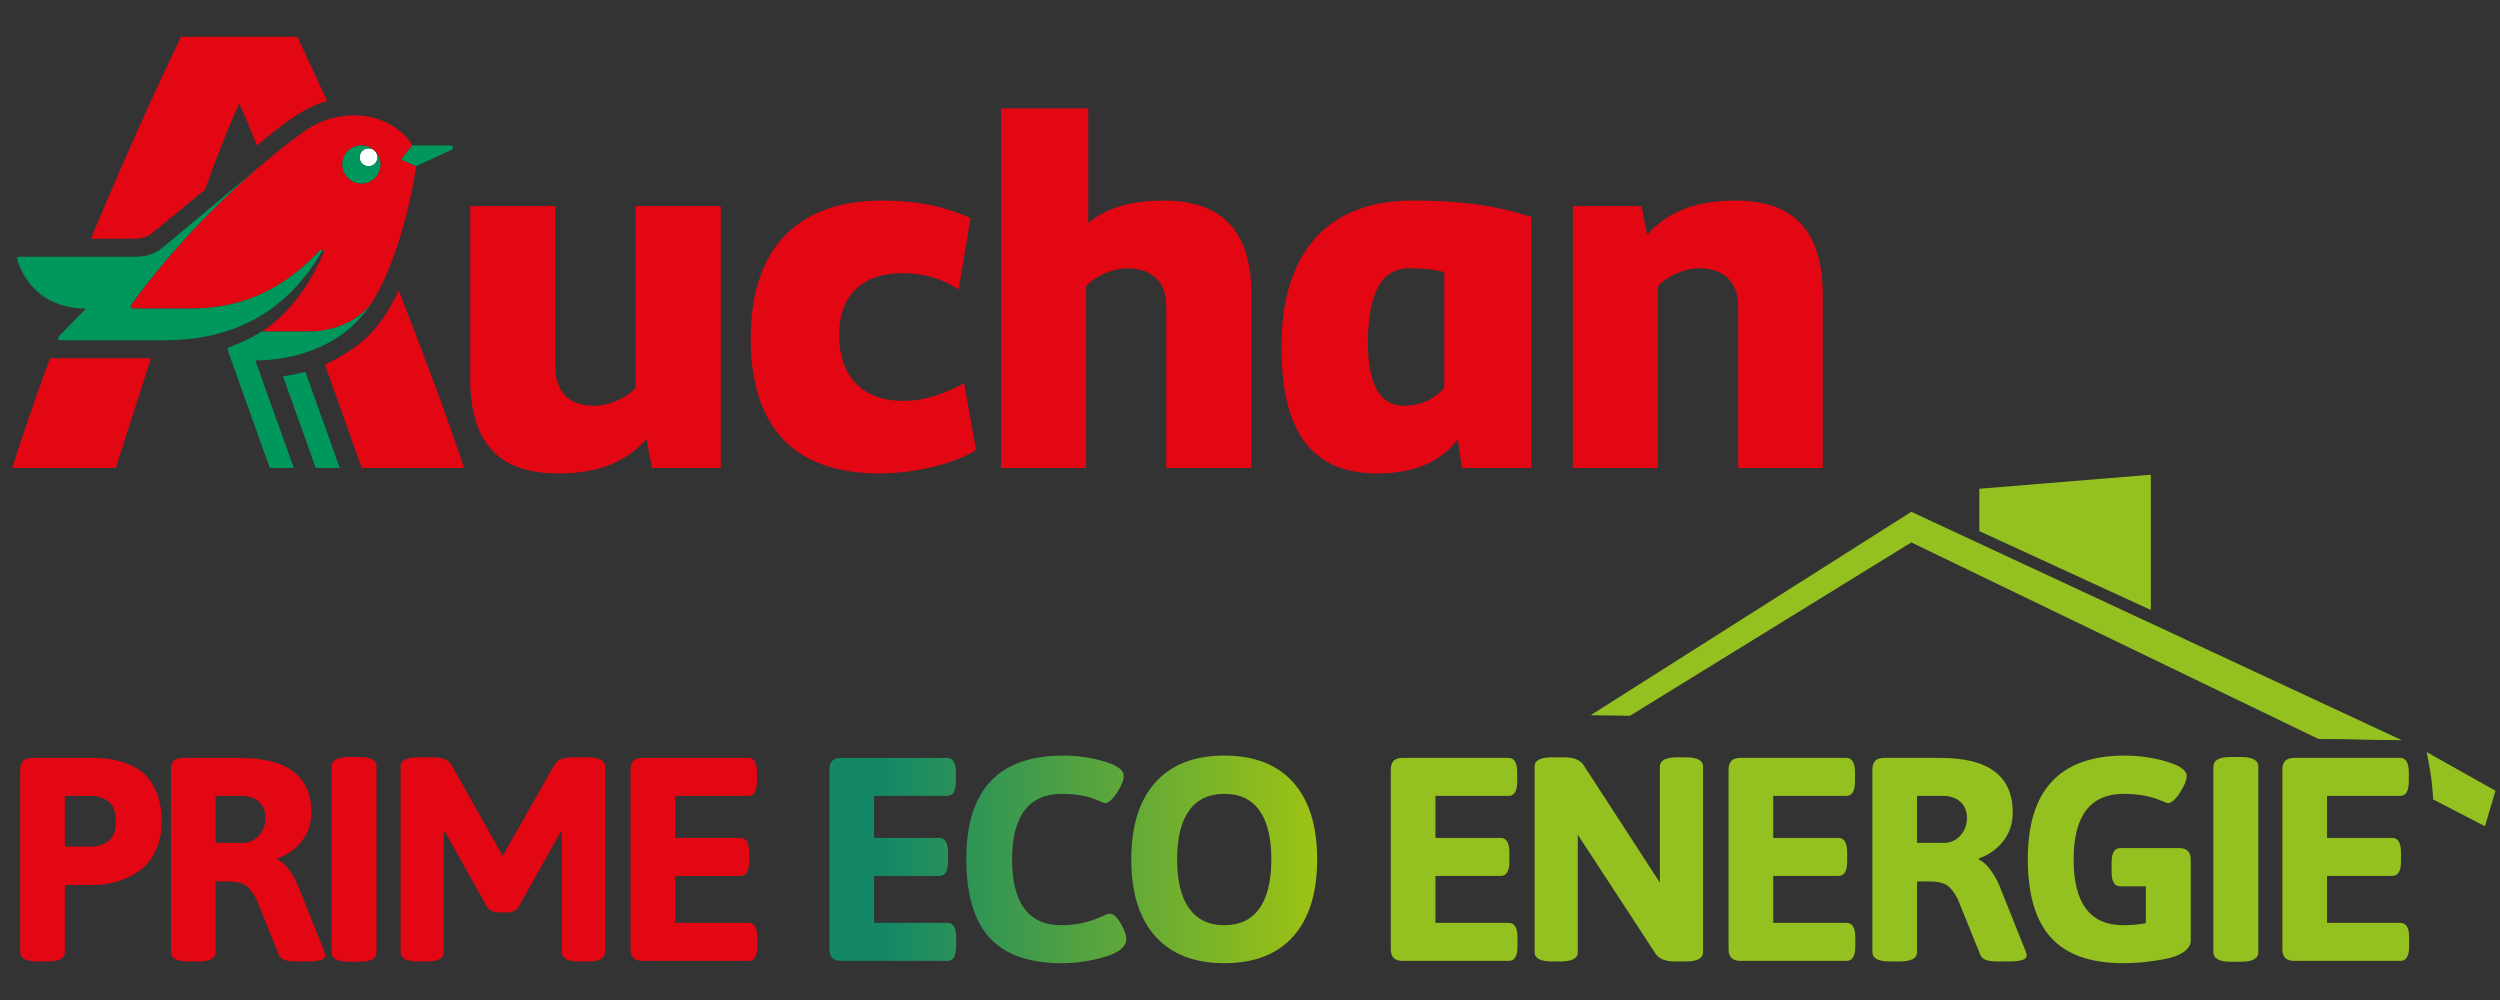 <?xml version="1.0" encoding="UTF-8" standalone="no"?><!DOCTYPE svg PUBLIC "-//W3C//DTD SVG 1.1//EN" "http://www.w3.org/Graphics/SVG/1.1/DTD/svg11.dtd"><svg width="100%" height="100%" viewBox="0 0 1250 500" version="1.1" xmlns="http://www.w3.org/2000/svg" xmlns:xlink="http://www.w3.org/1999/xlink" xml:space="preserve" xmlns:serif="http://www.serif.com/" style="fill-rule:evenodd;clip-rule:evenodd;stroke-linejoin:round;stroke-miterlimit:2;"><rect x="0" y="0" width="1250" height="500" fill="#333333" stroke="none"/><g id="Calque-1" serif:id="Calque 1"><path d="M32.417,423.31l12.906,0c3.481,0 6.447,-0.916 8.914,-2.749c2.467,-1.84 3.696,-5.121 3.696,-9.861c-0,-4.734 -1.229,-8.046 -3.696,-9.934c-2.467,-1.877 -5.433,-2.826 -8.914,-2.826l-12.906,0l-0,25.37Zm-22.324,52.776l-0,-91.341c-0,-3.857 1.932,-5.795 5.796,-5.795l30.445,0c11.312,0 20.059,2.801 26.243,8.41c2.321,2.226 4.276,5.336 5.875,9.349c1.592,4.013 2.388,8.676 2.388,13.991c0,5.32 -0.918,9.979 -2.753,13.994c-1.838,4.011 -4.036,7.107 -6.598,9.27c-2.562,2.178 -5.485,3.946 -8.768,5.297c-5.126,2.127 -10.102,3.192 -14.938,3.192l-15.366,-0l-0,33.633c-0,3.092 -2.899,4.642 -8.699,4.642l-4.929,0c-5.799,0 -8.696,-1.55 -8.696,-4.642" style="fill:#e30613;fill-rule:nonzero;"/><path d="M107.806,421.428l13.773,-0c2.997,-0 5.603,-1.206 7.829,-3.622c2.222,-2.416 3.333,-5.341 3.333,-8.771c-0,-3.434 -1.083,-6.141 -3.258,-8.122c-2.176,-1.976 -5.147,-2.972 -8.919,-2.972l-12.758,0l-0,23.487Zm-22.324,54.657l-0,-91.341c-0,-3.858 1.932,-5.792 5.796,-5.792l28.272,-0c24.067,-0 36.101,9.085 36.101,27.258c-0,5.413 -1.523,10.122 -4.566,14.128c-3.048,4.019 -7.176,6.986 -12.399,8.919l-0,0.581c1.837,0.677 3.723,2.299 5.656,4.859c1.932,2.557 3.526,5.39 4.785,8.477l12.756,31.897c0.483,1.264 0.724,2.171 0.724,2.761c-0,1.932 -2.9,2.898 -8.697,2.898l-5.944,-0c-4.832,-0 -7.637,-1.021 -8.408,-3.043l-11.455,-28.279c-1.645,-3.191 -3.404,-5.439 -5.292,-6.732c-1.884,-1.31 -4.999,-1.964 -9.351,-1.964l-5.654,-0l-0,35.374c-0,3.091 -2.899,4.644 -8.697,4.644l-4.931,-0c-5.799,-0 -8.696,-1.553 -8.696,-4.644" style="fill:#e30613;fill-rule:nonzero;"/><path d="M165.795,476.086l-0,-92.783c-0,-3.191 2.899,-4.788 8.699,-4.788l5.074,-0c5.8,-0 8.7,1.597 8.7,4.788l-0,92.783c-0,3.189 -2.9,4.783 -8.7,4.783l-5.074,-0c-5.8,-0 -8.699,-1.594 -8.699,-4.783" style="fill:#e30613;fill-rule:nonzero;"/><path d="M200.302,476.086l0,-92.783c0,-3.094 2.9,-4.643 8.697,-4.643l7.685,0c4.64,0 7.683,1.306 9.131,3.916l25.518,45.373l25.806,-45.373c1.455,-2.61 4.498,-3.916 9.134,-3.916l7.536,0c5.804,0 8.702,1.549 8.702,4.643l-0,92.783c-0,3.091 -2.898,4.644 -8.702,4.644l-4.204,-0c-5.797,-0 -8.697,-1.553 -8.697,-4.644l0,-60.022l-0.578,-0.148l-21.022,37.556c-1.354,1.835 -3.286,2.749 -5.799,2.749l-4.207,-0c-2.516,-0 -4.443,-0.914 -5.8,-2.749l-21.016,-37.556l-0.581,0.148l-0,60.022c-0,3.091 -2.902,4.644 -8.701,4.644l-4.205,-0c-5.797,-0 -8.697,-1.553 -8.697,-4.644" style="fill:#e30613;fill-rule:nonzero;"/><path d="M315.27,474.633l0,-89.888c0,-3.858 1.932,-5.795 5.797,-5.795l53.063,-0c2.902,-0 4.35,2.421 4.35,7.253l0,4.489c0,4.832 -1.448,7.248 -4.35,7.248l-36.533,-0l-0,21.019l32.622,0c2.9,0 4.349,2.418 4.349,7.248l-0,4.506c-0,4.827 -1.449,7.24 -4.349,7.24l-32.622,0l-0,23.494l36.676,-0c2.905,-0 4.351,2.415 4.351,7.241l0,4.501c0,4.834 -1.446,7.243 -4.351,7.243l-53.206,-0c-3.865,-0 -5.797,-1.937 -5.797,-5.799" style="fill:#e30613;fill-rule:nonzero;"/><path d="M420.524,378.951c-3.867,-0 -5.804,1.937 -5.804,5.794l-0,89.888c-0,3.862 1.937,5.8 5.804,5.8l53.202,-0c2.902,-0 4.355,-2.412 4.355,-7.246l-0,-4.499c-0,-4.827 -1.453,-7.243 -4.355,-7.243l-36.68,-0l0,-23.49l32.623,-0c2.9,-0 4.346,-2.414 4.346,-7.244l-0,-4.503c-0,-4.83 -1.446,-7.248 -4.346,-7.248l-32.623,0l0,-21.019l36.536,-0c2.902,-0 4.351,-2.416 4.351,-7.25l-0,-4.488c-0,-4.832 -1.449,-7.252 -4.351,-7.252l-53.058,-0Z" style="fill:url(#_Linear1);fill-rule:nonzero;"/><path d="M483.144,429.404c-0,17.881 3.893,31.046 11.677,39.504c7.778,8.456 19.793,12.686 36.031,12.686c7.244,0 14.445,-1.066 21.6,-3.186c7.149,-2.134 10.729,-5.122 10.729,-8.988c-0,-1.743 -0.924,-4.275 -2.757,-7.607c-1.835,-3.339 -3.767,-5.012 -5.798,-5.012c-0.385,-0 -1.642,0.492 -3.768,1.455c-6.38,2.902 -13.052,4.349 -20.006,4.349c-16.532,-0 -24.798,-10.946 -24.798,-32.842c-0,-21.89 8.359,-32.838 25.083,-32.838c7.151,0 13.246,1.161 18.27,3.478c1.74,0.78 2.756,1.162 3.045,1.162c1.738,-0 3.745,-1.743 6.017,-5.219c2.268,-3.478 3.407,-6.28 3.407,-8.407c-0,-2.899 -3.287,-5.313 -9.858,-7.248c-6.575,-1.93 -13.393,-2.897 -20.444,-2.897c-32.284,-0 -48.43,17.194 -48.43,51.61Z" style="fill:url(#_Linear2);fill-rule:nonzero;"/><path d="M577.676,391.202c-8.026,8.939 -12.036,21.772 -12.036,38.488c-0,16.727 4.01,29.559 12.036,38.496c8.018,8.94 19.519,13.408 34.505,13.408c14.98,0 26.46,-4.468 34.435,-13.408c7.97,-8.937 11.957,-21.769 11.957,-38.496c-0,-16.716 -3.987,-29.549 -11.957,-38.488c-7.975,-8.944 -19.455,-13.408 -34.435,-13.408c-14.986,-0 -26.487,4.464 -34.505,13.408Zm16.888,62.988c-4.011,-5.597 -6.014,-13.771 -6.014,-24.5c-0,-10.73 2.003,-18.871 6.014,-24.43c4.008,-5.551 9.886,-8.335 17.617,-8.335c7.73,0 13.578,2.784 17.544,8.335c3.962,5.559 5.942,13.7 5.942,24.43c0,10.729 -1.98,18.903 -5.942,24.5c-3.966,5.608 -9.814,8.415 -17.544,8.415c-7.731,-0 -13.609,-2.807 -17.617,-8.415Z" style="fill:url(#_Linear3);fill-rule:nonzero;"/><path d="M695.396,474.633l0,-89.888c0,-3.858 1.933,-5.795 5.8,-5.795l53.06,-0c2.898,-0 4.348,2.421 4.348,7.253l0,4.489c0,4.832 -1.45,7.248 -4.348,7.248l-36.533,-0l0,21.019l32.62,0c2.897,0 4.348,2.418 4.348,7.248l0,4.506c0,4.827 -1.451,7.24 -4.348,7.24l-32.62,0l0,23.494l36.677,-0c2.904,-0 4.35,2.415 4.35,7.241l0,4.501c0,4.834 -1.446,7.243 -4.35,7.243l-53.204,-0c-3.867,-0 -5.8,-1.937 -5.8,-5.799" style="fill:#94c11f;fill-rule:nonzero;"/><path d="M767.303,476.086l-0,-92.783c-0,-3.094 2.897,-4.643 8.701,-4.643l6.23,0c4.642,0 7.831,1.306 9.571,3.916l38.128,58.71l-0,-57.983c-0,-3.094 2.902,-4.643 8.699,-4.643l4.207,0c5.797,0 8.696,1.549 8.696,4.643l0,92.783c0,3.091 -2.899,4.644 -8.696,4.644l-5.512,-0c-4.643,-0 -7.829,-1.31 -9.57,-3.922l-38.854,-59.437l0,58.715c0,3.091 -2.897,4.644 -8.696,4.644l-4.203,-0c-5.804,-0 -8.701,-1.553 -8.701,-4.644" style="fill:#94c11f;fill-rule:nonzero;"/><path d="M864.291,474.633l0,-89.888c0,-3.858 1.93,-5.795 5.799,-5.795l53.063,-0c2.9,-0 4.349,2.421 4.349,7.253l-0,4.489c-0,4.832 -1.449,7.248 -4.349,7.248l-36.54,-0l0,21.019l32.627,0c2.897,0 4.346,2.418 4.346,7.248l0,4.506c0,4.827 -1.449,7.24 -4.346,7.24l-32.627,0l0,23.494l36.679,-0c2.902,-0 4.358,2.415 4.358,7.241l-0,4.501c-0,4.834 -1.456,7.243 -4.358,7.243l-53.202,-0c-3.869,-0 -5.799,-1.937 -5.799,-5.799" style="fill:#94c11f;fill-rule:nonzero;"/><path d="M958.53,421.428l13.771,-0c2.999,-0 5.603,-1.206 7.829,-3.622c2.226,-2.416 3.339,-5.341 3.339,-8.771c0,-3.434 -1.087,-6.141 -3.265,-8.122c-2.178,-1.976 -5.151,-2.972 -8.916,-2.972l-12.758,0l-0,23.487Zm-22.325,54.657l0,-91.341c0,-3.858 1.93,-5.792 5.797,-5.792l28.267,-0c24.065,-0 36.101,9.085 36.101,27.258c-0,5.413 -1.516,10.122 -4.566,14.128c-3.043,4.019 -7.176,6.986 -12.39,8.919l0,0.581c1.838,0.677 3.719,2.299 5.651,4.859c1.932,2.557 3.525,5.39 4.784,8.477l12.757,31.897c0.477,1.264 0.725,2.171 0.725,2.761c-0,1.932 -2.9,2.898 -8.699,2.898l-5.945,-0c-4.83,-0 -7.634,-1.021 -8.405,-3.043l-11.46,-28.279c-1.638,-3.191 -3.402,-5.439 -5.285,-6.732c-1.884,-1.31 -5.003,-1.964 -9.358,-1.964l-5.649,-0l-0,35.374c-0,3.091 -2.902,4.644 -8.701,4.644l-4.93,-0c-5.799,-0 -8.694,-1.553 -8.694,-4.644" style="fill:#94c11f;fill-rule:nonzero;"/><path d="M1013.9,429.403c0,-34.414 16.148,-51.61 48.431,-51.61c7.046,-0 13.993,0.99 20.806,2.965c6.813,1.99 10.214,4.382 10.214,7.182c0,2.127 -1.138,4.927 -3.401,8.405c-2.273,3.479 -4.279,5.221 -6.017,5.221c-0.291,-0 -1.358,-0.384 -3.193,-1.161c-5.323,-2.317 -11.597,-3.479 -18.851,-3.479c-16.72,0 -25.076,10.946 -25.076,32.835c-0,21.897 8.27,32.842 24.793,32.842c3.865,0 7.634,-0.337 11.305,-1.011l-0,-18.418l-12.758,0c-2.902,0 -4.358,-2.42 -4.358,-7.255l0,-4.635c0,-4.829 1.456,-7.245 4.358,-7.245l29.428,-0c3.868,-0 5.802,1.932 5.802,5.796l0,40.308c0,2.316 -1.238,4.3 -3.695,5.943c-2.458,1.647 -5.626,2.809 -9.504,3.476c-6.948,1.358 -13.811,2.031 -20.578,2.031c-16.243,0 -28.255,-4.228 -36.024,-12.686c-7.792,-8.458 -11.682,-21.621 -11.682,-39.504" style="fill:#94c11f;fill-rule:nonzero;"/><path d="M1106.7,476.086l-0,-92.783c-0,-3.191 2.897,-4.788 8.694,-4.788l5.077,-0c5.799,-0 8.699,1.597 8.699,4.788l-0,92.783c-0,3.189 -2.9,4.783 -8.699,4.783l-5.077,-0c-5.797,-0 -8.694,-1.594 -8.694,-4.783" style="fill:#94c11f;fill-rule:nonzero;"/><path d="M1141.19,474.633l-0,-89.888c-0,-3.858 1.934,-5.795 5.811,-5.795l53.053,-0c2.897,-0 4.353,2.421 4.353,7.253l0,4.489c0,4.832 -1.456,7.248 -4.353,7.248l-36.528,-0l-0,21.019l32.612,0c2.9,0 4.358,2.418 4.358,7.248l0,4.506c0,4.827 -1.458,7.24 -4.357,7.24l-32.613,0l-0,23.494l36.676,-0c2.898,-0 4.353,2.415 4.353,7.241l0,4.501c0,4.834 -1.455,7.243 -4.353,7.243l-53.201,-0c-3.877,-0 -5.811,-1.937 -5.811,-5.799" style="fill:#94c11f;fill-rule:nonzero;"/><path d="M1075.42,237.357l-85.748,7.021l0,21.184l85.748,39.428l-0,-67.633Z" style="fill:#94c11f;fill-rule:nonzero;"/><path d="M1213.38,376.053c1.285,7.672 2.562,12.143 3.198,23.646l25.891,13.429l5.274,-17.74l-34.363,-19.335Z" style="fill:#94c11f;fill-rule:nonzero;"/><path d="M1159.3,369.511c14.936,-0.104 21.2,0.551 41.553,0.551l-245.028,-114.078l-0.168,0.107l-0.158,-0.086l-160.177,101.602l19.682,0.278l140.653,-86.676l203.643,98.302Z" style="fill:#94c11f;fill-rule:nonzero;"/><path d="M181.109,75.495c-1.742,1.745 -1.742,4.573 0,6.316c1.743,1.742 4.573,1.747 6.318,-0c1.745,-1.743 1.745,-4.571 -0.003,-6.316c-1.742,-1.747 -4.572,-1.747 -6.315,0" style="fill:#fff;fill-rule:nonzero;"/><path d="M173.961,88.959c-3.716,-3.719 -3.716,-9.75 0,-13.464c3.721,-3.719 9.745,-3.719 13.463,-0c3.719,3.719 3.719,9.745 0.003,13.464c-3.721,3.714 -9.745,3.718 -13.466,-0m12.293,61.799c16.185,-26.148 21.833,-67.679 21.833,-67.679l-6.278,-2.731c-0.821,-0.271 -1.09,-1.088 -0.273,-1.907l4.64,-5.73c-3.004,-5.734 -13.371,-15.012 -28.654,-15.012c-9.071,0 -16.997,2.428 -24.127,7.08c0,-0 -10.367,7.034 -25.467,20.088c-17.388,15.037 -41.057,38.077 -62.391,67.571c-0.579,0.817 0.106,1.865 0.925,1.865l27.559,-0c18.011,-0 41.479,-3.277 65.766,-28.927c0.544,-0.544 1.014,-0.609 1.56,-0.337c0.548,0.277 0.622,0.883 0.349,1.43c-3.823,9.279 -13.369,28.107 -30.833,39.291l23.465,-0c15.315,-0 27.078,-7.407 31.926,-15.002m-23.776,31.578l18.365,51.647l51.258,0c-10.647,-31.651 -22.104,-61.399 -32.744,-88.68c-8.876,18.312 -17.278,27.522 -36.879,37.033m-156.405,51.647l51.844,0l17.55,-54.847l-50.481,-0c-6.002,16.375 -12.364,34.381 -18.913,54.847m70.211,-117.616l26.198,-21.553c5.459,-15.01 11.189,-30.29 17.19,-43.118c3.003,6.825 5.79,13.661 8.791,21.027c14.391,-11.804 23.199,-18.858 35.091,-22.225c-7.368,-16.099 -12.5,-27.179 -14.958,-32.092l-58.12,-0c-4.913,10.369 -23.469,48.848 -45.026,100.965l21.012,-0c3.819,-0 7.093,-0.544 9.822,-3.004m645.848,77.507c-3.815,4.37 -10.096,9.007 -20.463,9.007c-11.46,0 -17.734,-10.64 -17.734,-31.106c0,-25.102 6.823,-37.649 20.466,-37.649c7.91,-0 12.004,0.541 17.731,1.909l0,57.839Zm-81.42,-20.466c-0,44.209 16.37,63.308 48.021,63.308c19.369,0 32.736,-6.547 40.109,-17.189l2.179,14.456l34.652,0l-0,-125.512c-13.915,-4.364 -29.739,-8.182 -59.48,-8.182c-42.291,-0 -65.481,25.918 -65.481,73.119m227.007,-73.119c-22.102,-0 -34.925,6.817 -44.202,17.185l-2.726,-14.457l-34.376,0l-0,130.966l42.559,0l-0,-90.86c3.552,-4.364 12.823,-8.997 20.464,-8.997c12.551,-0 19.644,6.815 19.644,19.099l0,80.758l42.293,0l0,-86.491c0,-31.655 -14.188,-47.203 -43.656,-47.203m-285.943,-0c-17.463,-0 -28.922,4.091 -37.656,11.184l0,-57.298l-43.653,-0l-0,179.808l42.563,0l0,-90.86c3.55,-4.364 12.828,-8.997 20.466,-8.997c12.55,-0 19.645,6.815 19.645,19.099l0,80.758l42.561,0l0,-86.491c0,-31.655 -14.185,-47.203 -43.926,-47.203m-130.304,100.132c-21.01,0 -31.924,-13.095 -31.924,-33.013c0,-19.101 10.914,-30.831 31.65,-30.831c11.187,-0 20.189,2.997 28.103,8.19l6.001,-35.749c-11.458,-4.911 -23.734,-8.729 -44.471,-8.729c-42.293,-0 -65.482,24.282 -65.482,68.759c-0,44.742 21.829,67.668 64.392,67.668c20.46,0 40.107,-6.274 48.292,-11.742l-6.005,-33.282c-9.546,4.915 -18.824,8.729 -30.556,8.729m-133.695,-6.547c-3.547,4.37 -12.822,9.007 -20.464,9.007c-12.549,0 -19.644,-6.822 -19.644,-19.098l-0,-80.766l-42.564,0l-0,86.491c-0,31.648 14.188,47.208 43.927,47.208c22.102,0 34.925,-6.825 44.2,-17.189l2.731,14.456l34.38,0l0,-130.966l-42.566,0l0,90.857Z" style="fill:#e30613;fill-rule:nonzero;"/><path d="M225.277,72.711l-19.101,0l-4.64,5.73c-0.817,0.819 -0.549,1.636 0.273,1.907l6.278,2.731l17.733,-8.186c1.095,-0.546 0.822,-2.182 -0.543,-2.182m-70.949,93.049l-23.466,-0c-6.005,3.552 -7.912,4.64 -16.375,7.917c-0.601,0.238 -0.816,0.819 -0.541,1.641l20.961,58.665l12.011,0l-19.247,-53.757c12.51,-0 42.397,-3.326 58.584,-29.468c-4.85,7.595 -16.613,15.002 -31.927,15.002m33.101,-83.948c-1.747,1.745 -4.578,1.743 -6.32,0c-1.743,-1.744 -1.743,-4.572 0,-6.317c1.742,-1.747 4.573,-1.747 6.318,-0c-3.719,-3.719 -9.745,-3.719 -13.466,-0c-3.717,3.714 -3.717,9.745 -0,13.464c3.721,3.718 9.747,3.714 13.468,-0c3.714,-3.719 3.714,-9.745 -0.002,-13.464c1.744,1.745 1.744,4.573 0.002,6.317m-45.924,106.323l16.37,45.848l12.008,0l-17.192,-48.025c-3.272,0.812 -7.097,1.636 -11.186,2.177m16.162,-57.152c1.282,-1.937 2.508,-3.915 3.679,-5.944c-0.544,-0.272 -1.014,-0.207 -1.559,0.337c-24.287,25.65 -47.755,28.927 -65.766,28.927l-27.559,-0c-0.819,-0 -1.504,-1.048 -0.925,-1.865c21.333,-29.494 45.002,-52.534 62.391,-67.571l-46.186,38.6c-3.545,3.002 -7.912,4.908 -13.917,4.908l-58.121,0c-1.637,0 -1.091,1.365 -0.82,2.185c4.094,12.552 15.012,23.743 34.11,23.743l-13.641,13.917c-0.549,0.542 -0.549,1.907 0.817,1.907l51.848,-0c37.479,-0 60.521,-16.285 75.649,-39.144" style="fill:#00975c;fill-rule:nonzero;"/></g><defs><linearGradient id="_Linear1" x1="0" y1="0" x2="1" y2="0" gradientUnits="userSpaceOnUse" gradientTransform="matrix(242.303,0,0,242.303,443.332,429.69)"><stop offset="0" style="stop-color:#148866;stop-opacity:1"/><stop offset="1" style="stop-color:#afca09;stop-opacity:1"/></linearGradient><linearGradient id="_Linear2" x1="0" y1="0" x2="1" y2="0" gradientUnits="userSpaceOnUse" gradientTransform="matrix(242.299,0,0,242.299,443.325,429.694)"><stop offset="0" style="stop-color:#148866;stop-opacity:1"/><stop offset="1" style="stop-color:#afca09;stop-opacity:1"/></linearGradient><linearGradient id="_Linear3" x1="0" y1="0" x2="1" y2="0" gradientUnits="userSpaceOnUse" gradientTransform="matrix(242.281,0,0,242.281,443.332,429.694)"><stop offset="0" style="stop-color:#148866;stop-opacity:1"/><stop offset="1" style="stop-color:#afca09;stop-opacity:1"/></linearGradient></defs></svg>